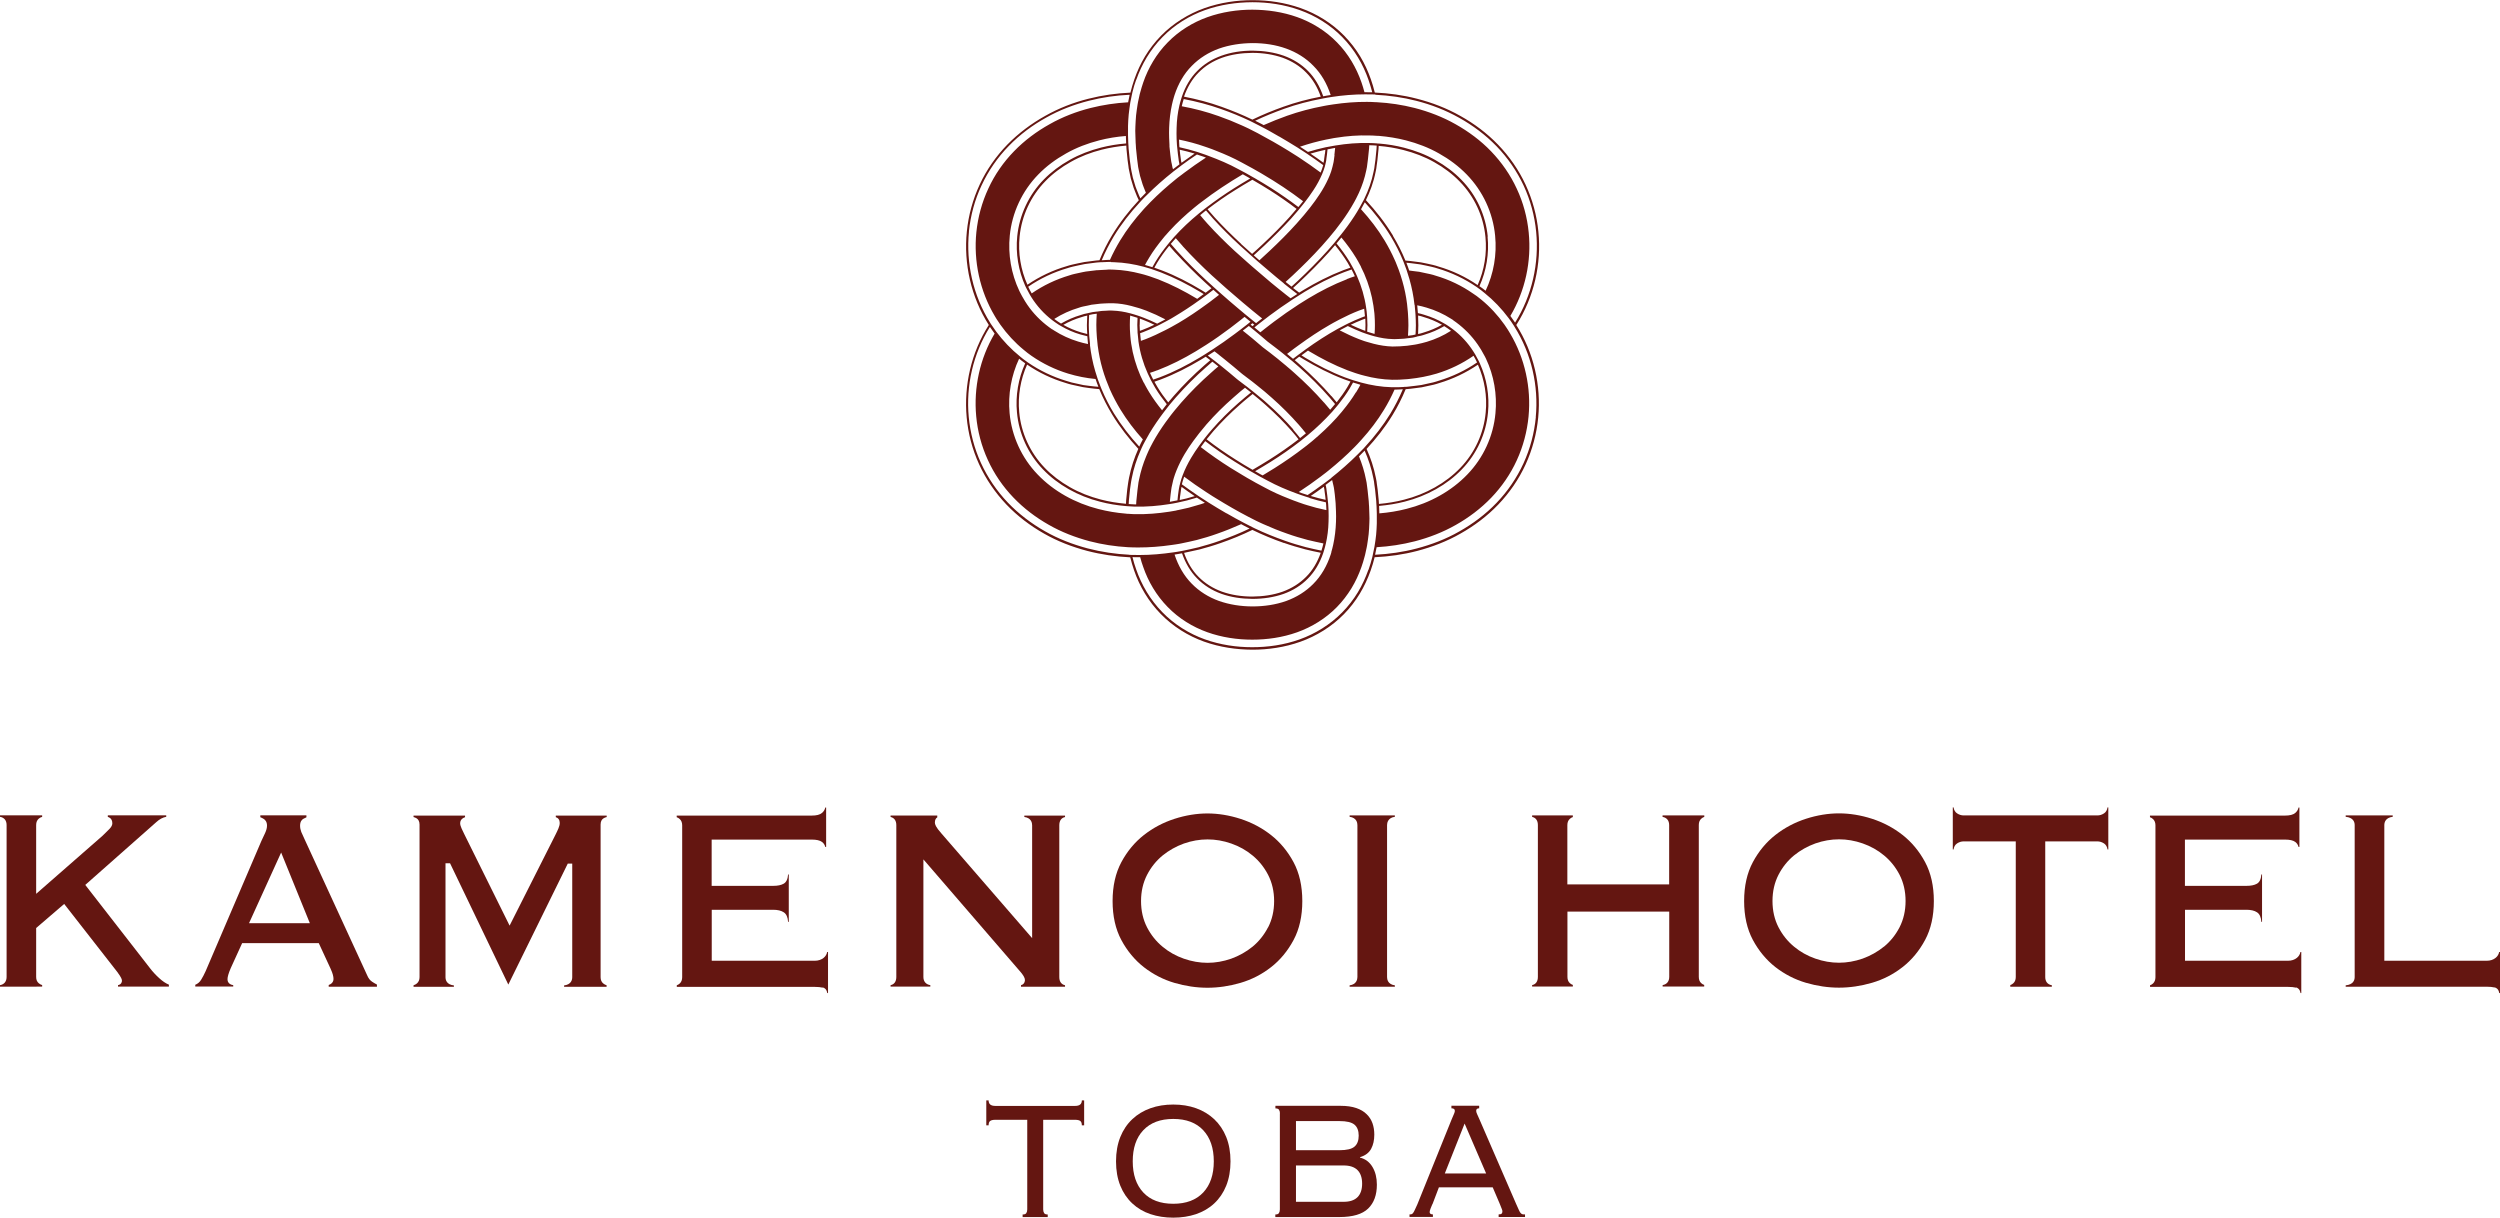 <?xml version="1.0" encoding="UTF-8"?><svg id="_レイヤー_1" xmlns="http://www.w3.org/2000/svg" viewBox="0 0 291.75 142.1"><defs><style>.cls-1{fill:#641611}@-webkit-keyframes animate-svg-fill{0%{fill:transparent}100%{fill:white}}@keyframes animate-svg-fill{0%{fill:transparent}100%{fill:white}}.cls-1:first-child{animation:1s 2s both animate-svg-fill}.cls-1:nth-child(2){animation:1s 2.2s both animate-svg-fill}.cls-1:nth-child(3){animation:1s 2.4s both animate-svg-fill}.cls-1:nth-child(4){animation:1s 2.6s both animate-svg-fill}.cls-1:nth-child(5){animation:1s 2.8s both animate-svg-fill}.cls-1:nth-child(6){animation:1s 3s both animate-svg-fill}.cls-1:nth-child(7){animation:1s 3.2s both animate-svg-fill}.cls-1:nth-child(8){animation:1s 3.4s both animate-svg-fill}.cls-1:nth-child(9){animation:1s 3.6s both animate-svg-fill}.cls-1:nth-child(10){animation:1s 3.8s both animate-svg-fill}.cls-1:nth-child(11){animation:1s 4s both animate-svg-fill}.cls-1:nth-child(12){animation:1s 4.2s both animate-svg-fill}.cls-1:nth-child(13){animation:1s 4.4s both animate-svg-fill}.cls-1:nth-child(14){animation:1s 4.6s both animate-svg-fill}.cls-1:nth-child(15){animation:1s 4.8s both animate-svg-fill}.cls-1:nth-child(16){animation:1s 5s both animate-svg-fill}.cls-1:nth-child(17){animation:1s 5.2s both animate-svg-fill}.cls-1:nth-child(18){animation:1s 5.4s both animate-svg-fill}.cls-1:nth-child(19){animation:1s 5.6s both animate-svg-fill}.cls-1:nth-child(20){animation:1s 5.8s both animate-svg-fill}.cls-1:nth-child(21){animation:1s 6s both animate-svg-fill}.cls-1:nth-child(22){animation:1s 6.2s both animate-svg-fill}.cls-1:nth-child(23){animation:1s 6.4s both animate-svg-fill}.cls-1:nth-child(24){animation:1s 6.6s both animate-svg-fill}.cls-1:nth-child(25){animation:1s 6.8s both animate-svg-fill}.opening-txt{animation:2s 7.2s both opening}</style></defs><path class="cls-1" d="M176.97,37.9c2.05-3.23,2.94-7.1,2.56-10.87-.18-1.88-.69-3.74-1.49-5.47-.8-1.73-1.9-3.31-3.21-4.67-1.31-1.36-2.82-2.48-4.42-3.37-1.59-.9-3.3-1.55-5.05-2-1.62-.42-3.28-.65-4.92-.72-.13-.52-.28-1.04-.46-1.55-.32-.91-.73-1.82-1.25-2.68-.52-.86-1.15-1.67-1.86-2.4-1.43-1.47-3.21-2.56-5.07-3.22-1.86-.66-3.77-.93-5.62-.93-1.85,0-3.76,.27-5.62,.93-1.85,.66-3.64,1.76-5.07,3.22-.71,.73-1.34,1.54-1.86,2.4-.52,.86-.93,1.77-1.25,2.68-.18,.52-.33,1.04-.46,1.56-1.63,.07-3.27,.3-4.89,.71-1.75,.44-3.46,1.1-5.05,2-1.6,.89-3.11,2.01-4.43,3.36-1.31,1.35-2.42,2.93-3.22,4.66-.8,1.72-1.31,3.58-1.5,5.47-.38,3.77,.49,7.64,2.54,10.88,0,.01,.02,.02,.02,.04-2.04,3.2-2.92,7.04-2.58,10.77,.17,1.89,.66,3.75,1.45,5.48,.79,1.73,1.88,3.32,3.18,4.69,1.3,1.37,2.81,2.5,4.4,3.4,1.59,.91,3.3,1.56,5.04,2.02,1.65,.43,3.34,.67,5.02,.75,.13,.51,.27,1.03,.45,1.53,.63,1.83,1.67,3.62,3.11,5.08,1.43,1.47,3.21,2.57,5.06,3.23,1.86,.66,3.77,.93,5.62,.94,1.85,0,3.76-.27,5.62-.93,1.85-.66,3.64-1.75,5.07-3.21,.72-.73,1.34-1.54,1.86-2.4,.52-.86,.93-1.76,1.26-2.68,.19-.52,.34-1.05,.47-1.57,1.67-.08,3.34-.31,4.98-.74,1.74-.46,3.45-1.11,5.04-2.02,1.6-.9,3.11-2.03,4.41-3.39,1.3-1.36,2.4-2.95,3.19-4.68,.79-1.73,1.29-3.59,1.47-5.48,.36-3.75-.53-7.6-2.57-10.81,0,0,0,0,0,0Zm-16.46-26.84c1.6,.08,3.21,.3,4.79,.71,1.72,.44,3.41,1.09,4.99,1.98,1.58,.88,3.07,1.99,4.36,3.32,1.29,1.33,2.37,2.9,3.16,4.59,.79,1.7,1.28,3.53,1.46,5.39,.36,3.67-.49,7.45-2.46,10.6-.17-.26-.36-.52-.55-.78,1.73-2.92,2.48-6.38,2.14-9.74-.17-1.76-.64-3.5-1.39-5.1-.74-1.61-1.77-3.09-2.99-4.36-1.22-1.27-2.64-2.32-4.15-3.17-1.5-.85-3.12-1.47-4.78-1.9-1.45-.37-2.92-.59-4.4-.67-.09,0-.18,0-.27-.01-.12,0-.25-.01-.37-.02-.17,0-.35,0-.52-.01-1.32-.01-2.63,.1-3.92,.29-.19,.03-.39,.06-.58,.09-.1,.02-.19,.04-.29,.05-.09,.02-.17,.03-.26,.05-1.46,.27-2.89,.65-4.28,1.14-.92,.33-1.83,.69-2.73,1.09-.07-.04-.13-.07-.2-.11-.26-.14-.52-.27-.79-.4,1.11-.53,2.26-.99,3.43-1.41,1.4-.5,2.86-.88,4.34-1.16,.09-.02,.18-.03,.26-.05,.12-.02,.25-.05,.37-.07,.17-.03,.33-.05,.5-.08,1.3-.2,2.62-.31,3.96-.31,.24,0,.49,0,.73,.01,.06,0,.11,0,.17,0,.09,0,.18,0,.28,.01Zm9.06,26.3c.25,.17,.49,.35,.73,.54,.93,.75,1.75,1.65,2.39,2.67,.06,.09,.11,.18,.17,.27,.15,.25,.29,.51,.43,.77,.04,.08,.08,.16,.12,.24,.93,1.96,1.32,4.2,1.11,6.37-.24,2.67-1.41,5.22-3.28,7.15-1.86,1.94-4.38,3.33-7.09,4.01-1.04,.27-2.1,.44-3.18,.53,0-.29-.02-.58-.03-.87,1.02-.09,2.02-.25,2.99-.5,2.57-.65,4.95-1.97,6.67-3.77,1.74-1.8,2.82-4.15,3.05-6.63,.19-1.96-.15-3.97-.96-5.75-.04-.08-.08-.16-.11-.24-.13-.26-.27-.52-.42-.78-.07-.11-.14-.23-.21-.34-.64-1.01-1.45-1.89-2.39-2.6-.25-.19-.51-.37-.77-.54-.08-.05-.17-.1-.26-.15-.72-.42-1.5-.76-2.31-1-.24-.09-.5-.14-.75-.2-.02-.3-.05-.61-.08-.91,.37,.07,.73,.16,1.09,.27,1.02,.3,1.98,.74,2.86,1.3,.08,.05,.16,.1,.24,.15Zm-8.67,21.06c-.04-.44-.08-.87-.13-1.3l-.09-.64-.04-.32-.07-.37c-.24-1.23-.62-2.36-1.09-3.4,1.11-1.2,2.15-2.51,3.04-3.97,.58-.95,1.09-1.95,1.52-3,.39-.02,.78-.08,1.18-.13l.69-.09,.69-.15,.69-.15c.23-.05,.46-.13,.68-.2,1.58-.47,3.11-1.2,4.5-2.14,.77,1.72,1.1,3.68,.91,5.57-.22,2.42-1.27,4.72-2.97,6.48-1.69,1.76-4.02,3.06-6.55,3.7-.95,.25-1.94,.41-2.94,.5,0-.13-.01-.25-.02-.38Zm-5.53,6.04c-.03,.09-.06,.17-.08,.26-.43,1.31-1.1,2.49-2.03,3.42-.87,.89-1.96,1.56-3.17,2-1.22,.43-2.56,.63-3.92,.63-1.36,0-2.7-.21-3.92-.64-1.22-.44-2.3-1.12-3.17-2.01-.92-.93-1.58-2.1-2.01-3.4,.12-.02,.25-.04,.37-.06,.17-.03,.34-.06,.5-.09,.4,1.14,.98,2.14,1.76,2.93,.77,.79,1.73,1.4,2.84,1.8,1.11,.4,2.34,.58,3.62,.59,1.28,0,2.52-.19,3.63-.58,1.11-.4,2.07-1,2.84-1.79,.79-.79,1.38-1.8,1.78-2.95,.03-.08,.06-.17,.08-.26,.09-.28,.16-.56,.23-.85,.19-.82,.3-1.69,.32-2.59,.02-.43,.01-.87,0-1.32-.01-.23-.02-.47-.04-.71,0-.07-.01-.13-.02-.2,0-.09-.02-.18-.03-.28-.02-.19-.03-.37-.06-.56l-.07-.52-.03-.26-.04-.21c-.01-.07-.03-.15-.05-.22,.25-.19,.51-.38,.76-.57,.06,.21,.11,.43,.15,.64l.05,.23,.04,.27,.07,.54c.03,.28,.06,.55,.08,.83,0,.08,.02,.16,.02,.24,0,.01,0,.02,0,.03,.02,.3,.03,.59,.04,.89,.01,.4,.02,.8,0,1.2-.03,.92-.14,1.83-.33,2.7-.06,.29-.14,.57-.22,.85Zm-18.06-4.89c-.23,.05-.46,.09-.69,.12-.06,.01-.13,.02-.19,.03-1.3,.2-2.61,.31-3.9,.28-.06,0-.12,0-.18,0-.23,0-.47-.03-.7-.04-.09,0-.18,0-.27-.02-1.09-.09-2.16-.27-3.21-.54-2.7-.69-5.22-2.08-7.08-4.03-1.87-1.94-3.03-4.49-3.27-7.16-.2-2.16,.19-4.39,1.11-6.35,.1,.08,.19,.16,.29,.23,.14,.11,.28,.21,.42,.31-.8,1.77-1.15,3.78-.96,5.73,.22,2.48,1.3,4.84,3.03,6.64,1.72,1.8,4.1,3.13,6.67,3.78,.98,.26,1.99,.42,3.01,.51,.09,0,.18,.01,.27,.02,.23,.02,.46,.03,.7,.04,.06,0,.12,0,.18,0,1.3,.03,2.61-.08,3.92-.29,0,0,0,0,0,0,.3-.04,.59-.1,.89-.16,.09-.02,.18-.04,.27-.06,.29-.07,.59-.13,.88-.2l1.01-.29c.05-.01,.11-.03,.16-.05,.31,.21,.62,.41,.94,.61-.28,.1-.56,.2-.85,.27l-1.04,.3c-.38,.09-.77,.18-1.16,.26-.09,.02-.18,.04-.27,.05Zm-14.52-21.13c-.25-.17-.49-.35-.73-.54-.95-.76-1.78-1.68-2.43-2.73-.05-.07-.09-.14-.13-.22-.15-.25-.3-.51-.43-.77-.04-.08-.08-.16-.12-.24-.94-1.98-1.33-4.25-1.11-6.44,.26-2.67,1.44-5.21,3.33-7.14,.94-.97,2.04-1.78,3.24-2.45,1.2-.68,2.51-1.18,3.87-1.53,1.01-.26,2.05-.43,3.11-.51,0,.29,.01,.58,.03,.87-.99,.08-1.97,.24-2.92,.48-1.29,.33-2.53,.8-3.66,1.44-1.13,.63-2.16,1.4-3.04,2.3-1.75,1.79-2.84,4.14-3.09,6.62-.2,1.98,.14,4.02,.95,5.82,.04,.08,.08,.16,.12,.24,.13,.26,.27,.52,.42,.78,.06,.1,.11,.19,.17,.28,.65,1.03,1.47,1.93,2.42,2.66,.25,.19,.51,.37,.77,.54,.08,.05,.17,.1,.26,.15,.7,.41,1.46,.75,2.25,.98,.27,.08,.54,.15,.82,.21,.02,.3,.05,.61,.08,.91-.39-.08-.78-.17-1.15-.29-.99-.3-1.93-.73-2.79-1.28-.08-.05-.16-.1-.23-.15Zm8.67-21.04c.04,.43,.08,.87,.13,1.3l.09,.64,.04,.32,.08,.38,.16,.77,.22,.73,.11,.36,.13,.34,.27,.68c.07,.15,.14,.3,.21,.45-1.15,1.23-2.21,2.58-3.12,4.08-.56,.92-1.05,1.9-1.47,2.92-.13,0-.26,.01-.38,.03l-.69,.09-.69,.09c-.23,.04-.46,.09-.69,.14-.46,.1-.92,.19-1.37,.34-1.62,.47-3.18,1.21-4.59,2.17-.78-1.74-1.11-3.72-.91-5.63,.24-2.42,1.3-4.71,3.01-6.46,.85-.88,1.86-1.63,2.97-2.25,1.11-.63,2.33-1.1,3.6-1.42,.93-.24,1.89-.39,2.87-.48,0,.13,.01,.26,.02,.39Zm5.02-.38s0-.03,0-.04c-.02-.3-.03-.59-.04-.89-.01-.4-.02-.79,0-1.18,.03-.93,.14-1.84,.33-2.71,.06-.29,.14-.57,.22-.85,.03-.09,.06-.17,.08-.26,.43-1.31,1.09-2.48,2.02-3.41,.87-.89,1.95-1.57,3.17-2.01,1.22-.43,2.56-.63,3.92-.64,1.36,0,2.7,.2,3.92,.64,1.22,.44,2.3,1.11,3.17,2.01,.93,.93,1.59,2.1,2.02,3.41-.15,.02-.31,.05-.46,.07-.14,.02-.27,.05-.41,.08-.4-1.15-.98-2.16-1.77-2.95-.77-.79-1.74-1.39-2.84-1.79-1.11-.39-2.35-.58-3.63-.59-1.28,0-2.52,.19-3.63,.59-1.11,.4-2.07,1-2.84,1.79-.79,.79-1.38,1.8-1.77,2.95-.03,.08-.06,.17-.08,.25-.09,.27-.16,.56-.23,.84-.19,.82-.3,1.7-.32,2.59-.02,.43-.01,.87,0,1.31,.01,.24,.02,.47,.04,.71,0,.06,.01,.13,.02,.19,0,.09,.02,.18,.03,.28,.02,.19,.04,.38,.06,.57l.07,.52,.03,.26,.04,.2,.04,.22c-.25,.19-.5,.38-.75,.57l-.06-.19-.09-.45-.05-.22-.04-.27-.07-.54c-.03-.28-.06-.56-.09-.84,0-.08-.01-.15-.02-.23Zm12.8-1.09c.7,.41,1.4,.83,2.09,1.26,.02,.01,.03,.02,.05,.03,.31,.2,.63,.4,.94,.61,.09,.06,.18,.13,.28,.19,.6,.4,1.19,.82,1.78,1.25-.08,.28-.18,.57-.3,.87-.83-.62-1.67-1.2-2.52-1.76-.09-.06-.18-.12-.28-.18-.31-.2-.61-.39-.92-.58-1.2-.74-2.41-1.43-3.65-2.09-.18-.1-.37-.19-.55-.28-.32-.17-.65-.33-.98-.48-.1-.05-.2-.09-.31-.14-.88-.4-1.78-.76-2.69-1.08-1.4-.5-2.84-.88-4.31-1.15,.07-.29,.14-.57,.23-.84,1.49,.28,2.96,.67,4.37,1.17,1.16,.41,2.29,.87,3.4,1.4,.1,.05,.2,.1,.3,.15,.32,.16,.64,.32,.96,.49,0,0,.01,0,.02,.01,.38,.19,.71,.38,1.06,.57l1.05,.6Zm9.83,7.47c-.14,.28-.29,.55-.44,.81-.2,.36-.41,.7-.63,1.04-.52,.8-1.07,1.55-1.65,2.26-.19,.23-.37,.46-.56,.69-.06,.07-.12,.14-.17,.21-.25,.29-.51,.58-.76,.87-1.11,1.23-2.26,2.38-3.43,3.48-.25,.23-.5,.46-.75,.69-.23-.18-.46-.36-.69-.55,.28-.26,.56-.51,.84-.77,1.16-1.09,2.3-2.22,3.39-3.43,.28-.31,.56-.63,.83-.95,.06-.07,.11-.14,.17-.21,.19-.23,.38-.45,.56-.68,.52-.66,1.03-1.35,1.5-2.08,.25-.39,.5-.8,.73-1.22,.15-.27,.29-.54,.42-.82,.04-.09,.08-.17,.12-.25,.37-.82,.67-1.69,.86-2.64l.07-.35,.04-.31,.08-.62c.05-.41,.09-.83,.13-1.25,0-.12,.01-.24,.02-.37,.29,0,.58,.02,.87,.04,0,.13-.01,.26-.02,.39-.04,.43-.08,.86-.13,1.29l-.09,.64-.04,.32-.08,.39c-.23,1.16-.61,2.19-1.07,3.14-.04,.08-.08,.17-.12,.25Zm6.38,13.42c.23,.05,.45,.1,.66,.18,.75,.22,1.46,.52,2.13,.9-.65,.37-1.36,.67-2.09,.89-.15,.04-.28,.1-.43,.13l-.27,.06c.02-.34,.03-.67,.03-1.01,0-.38-.01-.76-.03-1.14Zm-.13,2.45l.11-.02,.35-.07c.15-.03,.3-.09,.44-.13,.8-.24,1.57-.57,2.28-.99,.27,.17,.54,.35,.79,.54-.87,.56-1.82,.99-2.82,1.29-.37,.11-.75,.2-1.13,.28-.09,.02-.18,.04-.27,.05-.3,.05-.59,.09-.9,.13-.57,.06-1.14,.09-1.71,.09-.71-.02-1.45-.13-2.19-.32-.28-.07-.56-.15-.85-.24-.09-.03-.17-.06-.26-.08-.19-.07-.38-.13-.58-.21-.77-.3-1.53-.65-2.28-1.04,.32-.17,.64-.34,.95-.5,.54,.26,1.09,.51,1.63,.72,.12,.05,.24,.09,.36,.13,.09,.03,.17,.06,.26,.09,.29,.1,.57,.18,.86,.26,.73,.19,1.44,.31,2.11,.32,.13,.02,.31,0,.46,0l.48-.02c.29,0,.56-.04,.84-.08,.04,0,.08-.01,.12-.01l.47-.06,.3-.07,.16-.04Zm-1.54,5.89l-.68,.03c-.08,0-.16,0-.24,0-.15,0-.29,.01-.46,0-1.27-.03-2.46-.24-3.58-.54-.29-.08-.57-.16-.85-.25-.09-.03-.17-.06-.25-.08-.27-.09-.54-.19-.8-.28-1.66-.63-3.18-1.42-4.62-2.28-.16-.09-.31-.19-.46-.29,.25-.19,.51-.37,.76-.56,.05,.03,.1,.06,.15,.09,1.41,.84,2.89,1.61,4.48,2.22,.29,.11,.58,.21,.88,.31,.08,.03,.17,.06,.25,.08,.28,.09,.56,.17,.85,.24,1.02,.27,2.09,.44,3.22,.47,.27,0,.53,0,.8-.01,.32-.01,.63-.03,.94-.06,.1,0,.19-.02,.29-.03,1.06-.11,2.12-.31,3.16-.62,1.52-.46,2.98-1.16,4.3-2.08,.15,.25,.29,.51,.41,.78-1.37,.94-2.89,1.66-4.46,2.13-.22,.07-.45,.15-.67,.2l-.68,.15-.68,.15-.68,.09c-.34,.04-.69,.09-1.03,.12-.1,0-.19,.01-.29,.01-.01,0-.03,0-.04,0Zm-5.59,.63c-.44,.73-.95,1.42-1.5,2.09-.06,.07-.11,.14-.17,.21-.19,.23-.39,.45-.58,.67-.87,.96-1.83,1.86-2.84,2.71-.22,.19-.45,.37-.68,.55-.02,.02-.04,.04-.07,.05-.05,.04-.1,.07-.14,.11-1.12,.87-2.29,1.68-3.51,2.45-.46,.29-.92,.57-1.39,.85-.08-.05-.16-.09-.25-.13l-.63-.36c.61-.36,1.22-.72,1.81-1.09,1.2-.75,2.36-1.56,3.46-2.41,.04-.03,.09-.06,.13-.1,.03-.02,.05-.04,.08-.07,.23-.18,.45-.36,.68-.55,1.02-.85,1.97-1.76,2.83-2.71,.2-.22,.39-.45,.58-.68,.06-.07,.12-.14,.17-.21,.48-.6,.92-1.21,1.3-1.84,.14-.23,.27-.46,.39-.69,.28,.09,.57,.18,.86,.26-.16,.3-.33,.6-.51,.89Zm-3.72,11.11l.04,.2,.03,.26,.07,.51c.02,.16,.03,.31,.05,.46-.27-.06-.54-.12-.81-.19l-.93-.26c.51-.35,1.02-.7,1.53-1.08,0,.03,.01,.06,.02,.09Zm-1.69,1.22l1.01,.29c.3,.07,.6,.14,.9,.21,0,.09,.02,.18,.03,.28,.01,.21,.02,.42,.03,.63-.4-.08-.79-.18-1.18-.27l-1.04-.3c-.28-.08-.55-.17-.82-.27-.07-.02-.14-.05-.21-.07-.03-.01-.07-.03-.1-.04-.35-.12-.69-.25-1.03-.39-.98-.38-1.94-.81-2.87-1.32-.32-.16-.65-.34-.99-.53l-.35-.2-.64-.36c-.08-.05-.16-.1-.25-.15-.09-.05-.18-.1-.27-.16-.48-.28-.95-.57-1.42-.86-1.21-.76-2.37-1.57-3.49-2.43,.17-.23,.34-.47,.52-.7,1.09,.84,2.23,1.64,3.43,2.39,.6,.38,1.22,.75,1.83,1.11,.02,.01,.05,.03,.07,.04l.2,.11,.77,.44s.07,.04,.11,.06c.29,.16,.58,.32,.86,.46,1.09,.59,2.23,1.08,3.39,1.5,.17,.06,.33,.12,.5,.18,.18,.06,.36,.12,.54,.18,.11,.04,.21,.07,.32,.1,.05,.01,.09,.03,.14,.04Zm-15.09-.28l.07-.51,.03-.25,.04-.19s.01-.05,.02-.07c.5,.37,1.01,.73,1.53,1.08l-.96,.27c-.26,.06-.52,.12-.79,.18,.02-.16,.03-.33,.05-.49Zm-.07-1.21c-.01,.07-.03,.13-.04,.2l-.04,.2-.04,.26-.07,.52c-.03,.2-.04,.39-.06,.58-.3,.06-.59,.12-.89,.17,.03-.29,.05-.57,.09-.86l.07-.54,.04-.27,.05-.23c.04-.2,.09-.41,.14-.62,.02-.09,.05-.18,.08-.28,.09-.29,.19-.58,.31-.87,.26-.64,.58-1.28,.95-1.91,.31-.52,.65-1.02,1.01-1.52,.17-.24,.35-.47,.53-.7,.05-.07,.11-.14,.16-.21,.28-.35,.56-.69,.85-1.03,.96-1.1,2.01-2.14,3.13-3.12,.27-.25,.56-.48,.84-.73,.17-.15,.34-.28,.52-.42,.24,.18,.47,.37,.7,.55-.22,.18-.44,.35-.66,.54-.28,.24-.56,.47-.83,.71-1.09,.96-2.12,1.98-3.05,3.05-.29,.33-.56,.66-.83,1-.06,.07-.11,.14-.16,.21-.18,.23-.35,.46-.52,.7-.33,.46-.65,.93-.93,1.41-.4,.67-.74,1.36-.99,2.03-.11,.3-.21,.59-.28,.88-.02,.1-.05,.19-.07,.28Zm-4.46-4.29c.13-.29,.27-.57,.42-.84,.17-.32,.34-.63,.52-.93,.52-.87,1.09-1.69,1.68-2.47,.18-.24,.36-.48,.55-.71,.06-.07,.12-.14,.17-.21,.22-.27,.44-.53,.67-.79,1.12-1.27,2.3-2.45,3.54-3.54,.24-.22,.49-.43,.73-.64l.07,.05,.63,.5c-.28,.24-.58,.48-.85,.74-1.22,1.07-2.38,2.23-3.47,3.47-.25,.29-.5,.59-.75,.89-.06,.07-.11,.14-.17,.21-.18,.23-.37,.46-.54,.7-.54,.71-1.05,1.46-1.52,2.25-.22,.37-.43,.76-.63,1.15-.14,.27-.27,.56-.39,.84-.04,.09-.08,.17-.11,.26-.35,.84-.63,1.73-.82,2.68l-.07,.34-.04,.31-.08,.62c-.05,.41-.09,.83-.13,1.25,0,.13-.02,.26-.02,.39-.06,0-.12,0-.18,0-.23,0-.46-.03-.69-.04,0-.14,.02-.27,.02-.41,.04-.43,.08-.86,.13-1.29l.09-.64,.05-.32,.07-.37c.22-1.15,.58-2.21,1.01-3.19,.04-.09,.08-.18,.12-.27Zm-6.32-13.36c-.25-.06-.49-.12-.72-.19-.73-.22-1.42-.51-2.07-.88,.67-.38,1.39-.69,2.15-.91,.2-.08,.42-.12,.64-.17-.02,.37-.03,.74-.04,1.11,0,.35,.02,.69,.04,1.04Zm.19-2.46c-.06,.01-.12,.03-.18,.04-.25,.05-.5,.1-.73,.19-.83,.24-1.61,.58-2.34,1.01-.27-.17-.54-.35-.79-.54,.89-.57,1.86-1.01,2.88-1.31,.31-.12,.65-.17,.98-.24,.03,0,.06-.01,.09-.02,.09-.02,.18-.04,.27-.06,.04,0,.09-.02,.13-.03l.51-.06,.25-.03,.25-.03c.17-.02,.34-.02,.51-.03l.51-.02h.26c.08-.01,.16,0,.24,0,.69,.02,1.41,.13,2.13,.32,.28,.07,.56,.15,.85,.24,.08,.03,.17,.06,.25,.08,.22,.07,.43,.15,.65,.23,.74,.29,1.48,.63,2.21,1.01-.32,.17-.64,.34-.96,.5-.52-.25-1.04-.49-1.57-.69-.14-.05-.28-.11-.43-.16-.09-.03-.17-.06-.26-.09-.29-.1-.57-.18-.86-.26-.71-.19-1.4-.3-2.05-.32-.07,0-.14-.01-.21-.01h-.24s-.48,.03-.48,.03c-.16,.01-.32,0-.48,.03l-.42,.06h-.05s-.47,.06-.47,.06c-.12,.02-.24,.05-.37,.08-.03,0-.06,.01-.09,.02Zm7.03-6.44c.48-.8,1.04-1.55,1.64-2.28,.06-.07,.11-.14,.17-.21,.19-.22,.39-.44,.59-.66,.87-.95,1.83-1.84,2.85-2.68,.19-.16,.38-.31,.57-.46,.04-.03,.07-.06,.11-.08,.07-.05,.14-.11,.21-.16,1.51-1.16,3.12-2.22,4.79-3.21,.11,.06,.21,.12,.31,.17l.56,.32c-.63,.37-1.26,.74-1.87,1.13-1.13,.71-2.21,1.47-3.25,2.26-.07,.05-.14,.11-.21,.16-.04,.03-.08,.06-.11,.09-.19,.15-.38,.31-.57,.46-1.02,.84-1.98,1.74-2.84,2.69-.2,.22-.39,.44-.58,.67-.06,.07-.11,.14-.17,.21-.54,.66-1.03,1.34-1.46,2.05-.13,.21-.24,.42-.36,.63-.28-.09-.57-.18-.86-.26,.15-.28,.3-.55,.47-.82Zm3.78-11.08l-.02-.09-.04-.19-.03-.26-.07-.51c-.02-.16-.04-.32-.05-.48,.58,.13,1.17,.28,1.74,.45-.51,.35-1.02,.71-1.53,1.08Zm-.24-1.81c0-.09-.02-.17-.02-.26-.01-.21-.02-.43-.03-.64,1.03,.21,2.05,.48,3.04,.83,.1,.03,.19,.06,.29,.1,.01,0,.02,0,.03,.01,.35,.12,.69,.25,1.03,.39,1,.39,1.99,.83,2.94,1.35,.42,.23,.85,.46,1.27,.69,.3,.17,.59,.33,.88,.5,.09,.05,.18,.1,.27,.16,1.65,.97,3.24,2.02,4.73,3.16-.18,.23-.36,.46-.55,.68-1.01-.77-2.06-1.5-3.16-2.2-.62-.39-1.26-.78-1.9-1.15,0,0,0,0,0,0l-.27-.15-.7-.4c-.06-.03-.12-.07-.18-.1-.27-.15-.54-.3-.79-.42-1.11-.61-2.28-1.1-3.46-1.54-.14-.05-.28-.11-.43-.16-.2-.07-.41-.14-.62-.21-.11-.03-.21-.07-.32-.11-.68-.21-1.36-.39-2.05-.54Zm12.18,15.89c.23,.19,.46,.37,.69,.55,.07,.06,.14,.11,.22,.17,.22,.17,.44,.34,.66,.51-.26,.17-.52,.33-.78,.5-.18-.14-.36-.28-.54-.42-.07-.06-.14-.11-.21-.17-.23-.18-.46-.37-.69-.55-.55-.44-1.09-.89-1.63-1.36-.47-.39-.92-.79-1.38-1.18-.22-.19-.44-.39-.66-.58-.07-.06-.13-.12-.2-.18-.4-.36-.81-.72-1.21-1.08-1.11-1.03-2.18-2.08-3.17-3.18-.3-.33-.58-.66-.86-1,.19-.15,.37-.31,.56-.46,.04-.03,.08-.06,.12-.09,.27,.32,.55,.64,.83,.96,.97,1.07,2.02,2.11,3.12,3.12,.42,.38,.84,.76,1.27,1.14,.07,.06,.13,.12,.2,.18,.22,.19,.44,.38,.66,.58,.43,.37,.85,.73,1.29,1.1,.58,.49,1.14,.97,1.72,1.43Zm9.49,3.82c-.13,.05-.27,.1-.4,.15-.53,.21-1.06,.44-1.59,.7-.1,.05-.2,.09-.3,.15-.31,.16-.62,.32-.93,.49-1.25,.69-2.49,1.5-3.7,2.37-.26,.18-.51,.37-.76,.56-.02,.01-.04,.03-.06,.04-.06,.04-.11,.09-.17,.13-.17,.13-.33,.25-.5,.38,0,0-.01,0-.02-.01-.22-.19-.45-.37-.68-.56,.14-.11,.27-.21,.41-.31,.07-.06,.15-.11,.22-.17,.07-.05,.13-.1,.2-.15,.18-.13,.36-.27,.55-.4,1.17-.85,2.37-1.66,3.6-2.36,.3-.17,.59-.34,.89-.49,.09-.05,.19-.1,.28-.15,.74-.38,1.48-.73,2.23-1.02,.21-.08,.41-.15,.62-.22,.04,.3,.07,.59,.09,.89Zm.04,1.04c0,.22-.01,.45-.02,.67-.09-.03-.18-.07-.28-.1-.47-.18-.94-.39-1.42-.61,.46-.22,.92-.42,1.38-.6,.11-.04,.21-.08,.32-.12,.01,.25,.02,.51,.02,.76Zm-13.17,16.89l-.07-.04c-.64-.37-1.28-.75-1.89-1.14-1.19-.75-2.33-1.54-3.41-2.38,.27-.33,.54-.66,.82-.99,.93-1.05,1.94-2.07,3.03-3.02,.26-.25,.55-.47,.82-.71,.23-.2,.46-.38,.7-.57,.24,.19,.48,.39,.72,.59,.27,.24,.56,.46,.82,.71,1.08,.96,2.1,1.97,3.02,3.02,.28,.32,.55,.64,.8,.97-1.09,.84-2.24,1.64-3.43,2.39-.62,.39-1.26,.77-1.89,1.14l-.04,.02Zm4.76-4.7c-.93-1.07-1.96-2.08-3.05-3.05-.26-.25-.55-.48-.83-.71-.22-.19-.45-.38-.68-.56-.06-.05-.11-.09-.17-.14-.01-.01-.03-.02-.04-.03-.23-.19-.46-.37-.7-.55-.04-.03-.08-.06-.12-.09l-.44-.33-.22-.17-.11-.08c-.12-.09-.16-.12-.24-.19l-.9-.76-.87-.71-.2-.16-.67-.53-.03-.02-.22-.17-.5-.38c.26-.17,.52-.33,.78-.5l.4,.31,.09,.07,.12,.1,.7,.56,.06,.05,.88,.72,.9,.76c.07,.06,.11,.09,.2,.16l.11,.08,.22,.17,.45,.34c.1,.07,.19,.15,.29,.22,.2,.15,.39,.31,.59,.47,.04,.03,.08,.06,.11,.09,.07,.06,.14,.12,.21,.17,.18,.15,.36,.29,.54,.44,.28,.24,.57,.48,.84,.73,1.11,.98,2.16,2.03,3.12,3.12,.29,.33,.57,.67,.84,1.01-.22,.19-.45,.37-.68,.55-.26-.33-.53-.66-.81-.98Zm-17.9-11.24c.11-.04,.22-.08,.34-.12,.55-.21,1.11-.46,1.66-.73,.1-.05,.2-.1,.3-.15,.31-.16,.62-.32,.93-.49,.28-.15,.56-.31,.83-.48,.97-.58,1.93-1.21,2.87-1.89,.25-.18,.51-.37,.76-.55,0,0,0,0,0,0,.08-.06,.15-.12,.23-.17,.21-.16,.42-.32,.64-.49,.22,.2,.44,.4,.66,.59-.17,.13-.34,.26-.52,.4-.07,.06-.15,.11-.22,.17-.09,.07-.18,.14-.26,.2-.16,.12-.32,.23-.48,.35-1.05,.77-2.12,1.49-3.22,2.14-.13,.08-.26,.15-.39,.22-.3,.17-.59,.34-.89,.49-.09,.05-.19,.1-.29,.15-.76,.39-1.53,.75-2.3,1.05-.18,.07-.37,.13-.55,.2-.04-.3-.07-.59-.09-.89Zm-.04-.97c0-.25,.01-.49,.02-.74,.11,.04,.23,.08,.34,.13,.45,.17,.9,.38,1.35,.59-.48,.23-.96,.44-1.44,.62-.08,.03-.17,.06-.25,.09-.01-.23-.02-.46-.03-.7Zm5.02-9.19c1.1,1.21,2.24,2.34,3.41,3.42,.28,.26,.57,.51,.86,.77,.07,.06,.13,.12,.2,.18,.22,.2,.44,.4,.66,.59,.62,.54,1.24,1.07,1.85,1.59,.38,.33,.77,.65,1.16,.97,.23,.19,.46,.38,.69,.56,.07,.06,.14,.11,.21,.17,.08,.06,.15,.12,.23,.18-.24,.18-.47,.37-.71,.55-.07-.06-.14-.11-.21-.17-.07-.06-.14-.11-.21-.17-.23-.19-.46-.38-.69-.56-.35-.29-.7-.58-1.04-.87-.66-.55-1.32-1.13-1.98-1.71-.22-.19-.44-.39-.66-.59-.07-.06-.13-.12-.2-.18-.25-.23-.51-.45-.75-.68-1.19-1.1-2.35-2.24-3.47-3.48-.25-.28-.5-.56-.74-.84,.19-.22,.38-.45,.58-.66,.27,.31,.54,.62,.81,.92Zm8.14,9.33l-.21-.17c.07-.06,.14-.11,.21-.17,.07,.06,.14,.11,.21,.17-.07,.06-.14,.11-.21,.17Zm-8.99-8.57c1.13,1.24,2.29,2.4,3.49,3.5,.24,.22,.48,.43,.72,.65-.22,.17-.45,.35-.68,.52-.16-.1-.32-.2-.48-.3-1.45-.87-2.97-1.67-4.65-2.31-.28-.11-.57-.21-.86-.31,.11-.19,.21-.39,.33-.58,.41-.68,.89-1.34,1.41-1.98,.24,.28,.47,.55,.71,.81Zm-2.12,13.73c1.6-.61,3.08-1.37,4.48-2.21,.06-.04,.12-.07,.18-.11,.08-.05,.16-.1,.24-.15,.27-.16,.53-.33,.8-.5,.97-.62,1.9-1.28,2.81-1.96,.18-.13,.36-.27,.53-.41,.24-.18,.48-.37,.71-.55,.07-.06,.14-.11,.21-.17,.08-.06,.15-.12,.23-.18,.23,.19,.46,.38,.69,.57-.07,.06-.14,.11-.21,.17-.07,.06-.14,.11-.21,.17-.23,.19-.47,.37-.71,.55-.24,.19-.48,.37-.73,.55-.84,.63-1.7,1.23-2.59,1.81-.26,.17-.52,.34-.78,.5-.08,.05-.16,.1-.24,.15-.16,.1-.33,.2-.49,.3-1.44,.86-2.96,1.65-4.62,2.28-.25,.09-.51,.19-.77,.27-.14-.26-.26-.53-.38-.79,.29-.09,.57-.19,.85-.3Zm.4,1.07c1.68-.64,3.21-1.43,4.67-2.3,.2-.12,.39-.24,.59-.36l.53,.41c-.23,.2-.47,.39-.7,.6-1.25,1.1-2.44,2.28-3.57,3.57-.22,.25-.43,.5-.64,.75-.46-.58-.89-1.18-1.26-1.8-.12-.2-.24-.41-.35-.61,.25-.08,.49-.17,.73-.26Zm19.06,2.69c-1.09-1.24-2.25-2.39-3.47-3.47-.28-.26-.58-.51-.88-.76-.01-.01-.03-.02-.04-.04-.05-.05-.11-.09-.17-.14-.23-.19-.46-.38-.69-.57-.03-.02-.05-.05-.08-.07-.32-.25-.63-.51-.95-.75l-.87-.66-.88-.75-.32-.27-.6-.49-.09-.07-.21-.17-.23-.18c.24-.18,.47-.37,.71-.55l.21,.17,.16,.13,.05,.04,.69,.57,.19,.16,.88,.75,.84,.64c.33,.24,.65,.51,.97,.76,.08,.06,.16,.13,.23,.19,.23,.19,.46,.37,.69,.57,0,0,.02,.02,.03,.02,.06,.05,.12,.1,.18,.15,.26,.22,.51,.43,.76,.66,1.24,1.1,2.43,2.27,3.54,3.54,.22,.25,.43,.51,.64,.76-.19,.23-.38,.45-.57,.67-.24-.29-.48-.58-.73-.86Zm.86-.75c-1.12-1.28-2.32-2.47-3.56-3.57-.23-.22-.48-.42-.72-.63,.18-.14,.35-.27,.53-.41,.19,.11,.37,.23,.56,.34,1.45,.86,2.98,1.66,4.66,2.3,.25,.09,.51,.18,.76,.27-.12,.21-.23,.43-.36,.64-.37,.61-.79,1.2-1.25,1.78-.2-.25-.41-.49-.61-.73Zm1.81-13.64c-1.59,.61-3.07,1.38-4.47,2.22-.04,.02-.07,.04-.1,.06-.08,.05-.16,.1-.24,.15-.27,.16-.53,.33-.8,.5-.99,.64-1.95,1.31-2.88,2.01-.16,.12-.31,.24-.46,.35-.24,.18-.48,.37-.71,.55-.07,.06-.14,.11-.21,.17-.08,.06-.15,.12-.23,.18l-.69-.57c.07-.06,.14-.11,.21-.17,.07-.06,.14-.11,.21-.17,.23-.19,.47-.37,.71-.55,.22-.17,.43-.34,.65-.5,.86-.64,1.75-1.27,2.66-1.86,.26-.17,.52-.34,.78-.5,.08-.05,.16-.1,.24-.15,.14-.09,.27-.17,.41-.26,1.44-.86,2.95-1.65,4.61-2.29,.28-.11,.57-.21,.86-.31,.14,.26,.26,.53,.38,.79-.31,.1-.63,.21-.93,.33Zm-.41-1.06c-1.68,.65-3.2,1.44-4.65,2.31-.17,.1-.34,.21-.51,.31-.24-.18-.47-.36-.71-.54,.24-.22,.48-.44,.72-.66,1.18-1.11,2.33-2.26,3.45-3.5,.25-.27,.49-.56,.73-.84,.54,.67,1.04,1.35,1.48,2.07,.11,.18,.21,.37,.31,.56-.28,.09-.55,.19-.82,.29Zm-11.93-3.07c-1.09-1.01-2.14-2.04-3.1-3.1-.28-.31-.55-.63-.82-.94,1.03-.79,2.1-1.54,3.23-2.24,.62-.39,1.25-.77,1.89-1.14l.11-.06,.14,.08c.64,.37,1.27,.75,1.89,1.14,1.09,.69,2.13,1.41,3.13,2.18-.27,.32-.55,.64-.83,.96-.96,1.07-2.01,2.12-3.1,3.14-.41,.39-.83,.77-1.26,1.15-.43-.38-.86-.76-1.28-1.15Zm-15.21,2.13c.12,0,.25,0,.37,.01,1.23,.04,2.38,.24,3.47,.53,.29,.08,.57,.16,.85,.25,.09,.03,.17,.06,.26,.09,.3,.1,.6,.21,.89,.32,1.65,.64,3.17,1.43,4.61,2.29,.13,.08,.26,.16,.39,.24-.25,.19-.51,.37-.76,.56-.03-.02-.05-.03-.08-.05-1.4-.84-2.88-1.61-4.47-2.23-.32-.12-.64-.23-.96-.34-.08-.03-.17-.06-.25-.08-.28-.09-.56-.17-.85-.24-.99-.26-2.03-.43-3.11-.47-.11,0-.23-.01-.34-.01h-.33s-.23,.02-.23,.02l-.42,.02c-.17,.01-.35,.01-.52,.03-.04,0-.09,0-.13,0l-.16,.02-.49,.06-.65,.08c-.22,.03-.43,.09-.65,.13-.43,.1-.86,.17-1.28,.32-1.55,.46-3.05,1.17-4.39,2.1-.15-.25-.29-.51-.41-.78,1.4-.96,2.95-1.69,4.56-2.16,.44-.15,.9-.24,1.35-.34,.23-.05,.45-.1,.68-.14l.68-.09,.68-.09c.08-.01,.17-.01,.25-.02,.1,0,.19-.01,.29-.02,.05,0,.09,0,.14,0l.68-.03h.14s.2-.01,.2-.01Zm3.84,14.07c-.13-.26-.26-.53-.38-.8-.52-1.2-.89-2.46-1.08-3.75-.04-.29-.08-.58-.1-.87,0-.09-.02-.18-.02-.27-.03-.35-.04-.7-.04-1.05,0-.37,.01-.73,.04-1.09,.28,.08,.57,.16,.86,.26-.02,.28-.03,.55-.03,.83,0,.26,.01,.53,.03,.79,0,.09,0,.18,.02,.27,.02,.3,.05,.59,.09,.89,.18,1.29,.55,2.54,1.09,3.74,.12,.27,.25,.53,.38,.79,.04,.08,.09,.16,.13,.24,.12,.22,.25,.45,.38,.67,.39,.64,.84,1.26,1.32,1.86-.19,.23-.37,.47-.55,.71-.55-.68-1.06-1.38-1.51-2.12-.17-.28-.34-.57-.49-.86-.04-.08-.08-.16-.12-.24Zm25.35-13.52c.13,.27,.26,.53,.38,.8,.52,1.2,.89,2.46,1.08,3.75,.04,.29,.08,.58,.11,.87,0,.09,.02,.18,.02,.27,.03,.37,.04,.75,.04,1.12,0,.34-.01,.68-.04,1.02-.28-.08-.57-.16-.86-.26,.01-.25,.03-.51,.03-.76,0-.29-.01-.57-.03-.86,0-.09-.01-.18-.02-.27-.02-.3-.05-.59-.1-.89-.18-1.29-.55-2.54-1.08-3.74-.12-.27-.24-.53-.38-.79-.04-.08-.09-.16-.13-.24-.11-.2-.22-.41-.34-.61-.45-.74-.96-1.45-1.53-2.14,.19-.23,.38-.46,.57-.69,.63,.76,1.21,1.55,1.71,2.37,.16,.26,.31,.53,.45,.8,.04,.08,.08,.16,.13,.24Zm-3.08-13.05l-.07,.54-.04,.27-.05,.22c-.04,.21-.1,.42-.16,.63-.03,.09-.05,.18-.08,.27-.09,.28-.21,.57-.34,.85-.27,.6-.61,1.21-1,1.8-.33,.51-.7,1.02-1.09,1.52-.18,.23-.36,.46-.55,.68-.06,.07-.11,.14-.17,.21-.29,.34-.58,.68-.88,1.01-.99,1.1-2.06,2.17-3.17,3.21-.39,.36-.78,.72-1.17,1.08-.22-.19-.45-.38-.66-.58,.42-.38,.83-.76,1.24-1.14,1.09-1.03,2.14-2.08,3.12-3.15,.29-.32,.57-.65,.84-.97,.06-.07,.11-.14,.17-.21,.19-.23,.37-.45,.55-.68,.37-.48,.72-.96,1.04-1.45,.42-.63,.76-1.27,1.02-1.88,.12-.29,.23-.58,.31-.86,.03-.09,.05-.19,.07-.28,.02-.08,.04-.15,.05-.22l.04-.18,.03-.26,.07-.52c.02-.19,.04-.38,.06-.57,.3-.06,.59-.12,.89-.17,0,0,0,0,0,0-.03,.28-.05,.56-.09,.84Zm-1.13-.14l-.07,.51-.03,.26-.04,.18s-.02,.07-.02,.1c-.5-.37-1.01-.73-1.52-1.07,.58-.17,1.16-.32,1.74-.45-.02,.16-.03,.32-.05,.48Zm-12.07-5.49c-1.41-.51-2.88-.89-4.37-1.18,.39-1.1,.95-2.06,1.7-2.81,.74-.76,1.67-1.34,2.74-1.73,1.07-.38,2.28-.56,3.54-.57,1.25,0,2.46,.19,3.54,.57,1.07,.39,2,.97,2.74,1.73,.75,.75,1.32,1.71,1.7,2.81-1.48,.28-2.94,.67-4.34,1.17-1.24,.44-2.46,.94-3.64,1.51-1.17-.57-2.38-1.06-3.61-1.5Zm-5.61,7.56s0,0,0,0c.24-.19,.49-.38,.74-.56,.08-.06,.15-.12,.22-.17,.59-.44,1.19-.86,1.79-1.26,.27,.09,.54,.17,.81,.27,.08,.03,.16,.06,.24,.09-.86,.56-1.71,1.16-2.54,1.78-.07,.06-.15,.11-.22,.17-.17,.13-.34,.25-.51,.38-.07,.06-.14,.12-.21,.17-1.04,.84-2.06,1.74-3.01,2.71-.21,.22-.42,.44-.63,.66-.06,.07-.12,.14-.19,.21-.99,1.1-1.91,2.29-2.7,3.59-.44,.73-.84,1.49-1.19,2.27h-.26s-.69,.04-.69,.04c0,0,0,0-.01,0,.4-.96,.88-1.89,1.4-2.77,.88-1.45,1.91-2.76,3.02-3.96,.06-.07,.13-.14,.19-.21,.21-.23,.43-.45,.65-.66,.99-.99,2.03-1.9,3.09-2.74Zm-9.72,20.19c-.03-.3-.06-.6-.09-.91,0-.09-.01-.18-.02-.27-.02-.37-.04-.74-.04-1.1,0-.39,.02-.78,.04-1.17,.14-.03,.28-.07,.43-.09l.46-.06c-.03,.44-.05,.87-.05,1.31,0,.42,.02,.83,.05,1.25,0,.09,.01,.18,.02,.27,.02,.3,.05,.59,.09,.89,.12,.92,.3,1.84,.56,2.73,.12,.42,.26,.84,.41,1.25,.11,.3,.23,.59,.35,.88,.04,.09,.07,.18,.11,.27,.36,.81,.77,1.58,1.22,2.33,.77,1.26,1.66,2.42,2.62,3.49-.15,.27-.29,.55-.42,.84-1.08-1.18-2.08-2.46-2.95-3.87-.54-.89-1.03-1.84-1.44-2.82-.04-.09-.08-.18-.11-.27-.12-.3-.23-.6-.34-.9-.11-.31-.21-.63-.3-.95-.3-1.01-.5-2.05-.62-3.1Zm2.58,8.17c.9,1.47,1.93,2.79,3.05,4-.46,1.03-.84,2.14-1.08,3.36l-.07,.38-.05,.32-.09,.64c-.05,.43-.09,.87-.13,1.3,0,.14-.02,.28-.02,.41-1.01-.09-2-.25-2.96-.5-1.26-.33-2.48-.8-3.59-1.44-1.11-.63-2.11-1.39-2.95-2.27-1.69-1.76-2.74-4.06-2.96-6.48-.18-1.89,.15-3.83,.92-5.55,1.37,.94,2.89,1.66,4.46,2.13,.23,.07,.45,.15,.68,.2l.69,.15,.69,.15c.23,.04,.46,.06,.69,.1,.41,.06,.81,.1,1.21,.13,.43,1.04,.94,2.03,1.51,2.97Zm13.34,11.53c-.7-.41-1.4-.82-2.09-1.26-.04-.03-.08-.05-.12-.08-.31-.2-.62-.4-.93-.6-.09-.06-.19-.13-.28-.19-.6-.41-1.2-.82-1.79-1.26,.07-.29,.16-.59,.27-.89,.84,.63,1.69,1.23,2.56,1.79,.09,.06,.19,.12,.28,.18,.16,.1,.32,.21,.48,.31,.15,.09,.3,.18,.44,.27,1.22,.75,2.44,1.46,3.73,2.13,.16,.08,.32,.16,.47,.24,.32,.17,.65,.33,.98,.48,.1,.05,.2,.09,.31,.14,.91,.41,1.83,.78,2.78,1.11,.39,.13,.78,.28,1.18,.39l1.2,.34c.61,.14,1.22,.29,1.84,.41-.07,.29-.14,.57-.23,.84-.61-.12-1.22-.26-1.83-.41l-1.23-.35c-.41-.11-.81-.27-1.21-.4-1.19-.42-2.36-.89-3.49-1.43-.1-.05-.2-.1-.3-.15-.3-.15-.59-.29-.88-.45-.03-.02-.07-.03-.1-.05-.34-.18-.67-.35-.99-.53l-1.06-.6Zm6.72,3.45c.41,.13,.81,.29,1.23,.4l1.24,.35c.6,.14,1.2,.29,1.81,.4-.39,1.1-.95,2.06-1.71,2.81-.75,.76-1.67,1.34-2.74,1.73-1.07,.38-2.28,.56-3.54,.57-1.25,0-2.46-.19-3.53-.57-1.07-.39-1.99-.97-2.74-1.73-.75-.75-1.31-1.7-1.69-2.8,.6-.12,1.19-.26,1.78-.39l1.24-.35c.42-.11,.82-.27,1.23-.4,1.27-.44,2.52-.95,3.72-1.54,1.19,.58,2.43,1.09,3.69,1.53Zm5.52-7.59s-.05,.04-.07,.06c-.22,.17-.45,.34-.68,.51-.08,.06-.15,.12-.23,.17-.59,.44-1.19,.86-1.79,1.26-.25-.08-.49-.17-.74-.24-.1-.04-.2-.08-.3-.11,.87-.57,1.72-1.16,2.55-1.79,.07-.06,.15-.11,.22-.17,.14-.11,.28-.21,.42-.32,.1-.08,.2-.16,.3-.24,1.05-.85,2.07-1.75,3.04-2.74,.21-.22,.43-.44,.63-.67,.06-.07,.13-.14,.19-.21,.96-1.06,1.84-2.21,2.6-3.46,.46-.75,.87-1.54,1.23-2.35,.12,0,.24-.01,.36-.01l.61-.03c-.42,.99-.91,1.94-1.46,2.85-.86,1.4-1.85,2.67-2.93,3.84-.06,.07-.13,.14-.19,.21-.22,.23-.44,.45-.66,.67-1,1-2.05,1.92-3.12,2.77Zm9.72-20.18c.03,.3,.06,.6,.08,.9,0,.09,.01,.18,.02,.28,.02,.4,.04,.8,.04,1.2,0,.36-.02,.71-.04,1.07l-.36,.08-.46,.06s-.04,0-.06,0c.03-.41,.04-.81,.05-1.22,0-.45-.02-.9-.05-1.34,0-.09-.01-.18-.02-.27-.02-.3-.05-.59-.09-.89-.11-.89-.29-1.77-.54-2.64-.13-.45-.27-.9-.43-1.33-.11-.3-.23-.59-.35-.89-.04-.09-.08-.18-.12-.27-.34-.77-.74-1.53-1.17-2.25-.8-1.33-1.74-2.54-2.76-3.66,.15-.26,.3-.53,.44-.81,1.13,1.22,2.17,2.55,3.06,4.02,.52,.87,.99,1.79,1.38,2.73,.04,.09,.08,.18,.11,.27,.12,.29,.23,.59,.33,.89,.12,.35,.23,.7,.33,1.05,.28,.98,.48,1.99,.59,3Zm-2.53-8.09c-.92-1.52-2-2.89-3.16-4.14,.48-.99,.89-2.07,1.13-3.29l.08-.39,.04-.32,.09-.64c.05-.43,.09-.87,.13-1.3,0-.13,.02-.26,.02-.39,.99,.08,1.95,.24,2.89,.48,1.26,.32,2.49,.79,3.6,1.42,1.11,.62,2.12,1.38,2.97,2.26,1.71,1.75,2.77,4.04,3,6.47,.19,1.91-.13,3.87-.91,5.61-1.4-.96-2.95-1.69-4.56-2.16-.45-.16-.91-.25-1.37-.35-.23-.05-.46-.1-.69-.14l-.69-.09c-.37-.05-.75-.1-1.12-.12-.41-1-.9-1.97-1.45-2.88Zm11.06,.11c-.24-2.48-1.32-4.83-3.07-6.62-.87-.9-1.9-1.67-3.03-2.3-1.13-.65-2.38-1.12-3.66-1.45-.96-.25-1.94-.41-2.95-.49-.09,0-.18,0-.27-.02-.29-.02-.58-.04-.87-.04-1.3-.03-2.61,.07-3.92,.29-.02,0-.05,0-.07,.01-.27,.05-.54,.1-.82,.15-.09,.02-.18,.03-.27,.05-.69,.15-1.37,.33-2.05,.54-.31-.21-.62-.41-.93-.61,1-.34,2.02-.62,3.04-.83,.09-.02,.18-.03,.27-.05,.21-.04,.41-.08,.62-.12,.09-.02,.18-.03,.26-.04,1.3-.21,2.61-.31,3.9-.27,.29,0,.58,.02,.87,.04,.09,0,.18,0,.27,.01,1.06,.09,2.11,.26,3.13,.52,1.35,.35,2.67,.85,3.86,1.53,1.2,.67,2.3,1.49,3.24,2.46,1.88,1.93,3.06,4.47,3.31,7.14,.22,2.19-.17,4.44-1.11,6.42-.12-.1-.25-.2-.38-.29-.11-.08-.23-.16-.34-.24,.81-1.79,1.15-3.82,.95-5.79Zm-41.02-18.29c.62-1.8,1.65-3.56,3.05-4.98,1.4-1.44,3.15-2.51,4.97-3.16,1.83-.65,3.71-.91,5.53-.92,1.83,0,3.71,.27,5.53,.92,1.82,.65,3.57,1.72,4.97,3.16,1.41,1.43,2.43,3.19,3.05,4.98,.17,.48,.31,.97,.44,1.45-.03,0-.07,0-.1,0-.27,0-.54-.01-.81-.01-.1-.39-.22-.77-.35-1.15-.59-1.7-1.54-3.33-2.85-4.66-1.3-1.34-2.93-2.34-4.64-2.95-1.71-.61-3.5-.86-5.24-.87-1.74,0-3.52,.26-5.24,.87-1.71,.61-3.34,1.61-4.64,2.95-1.31,1.33-2.27,2.97-2.85,4.66-.13,.38-.25,.77-.35,1.15-.02,.09-.05,.18-.07,.26-.07,.29-.13,.58-.19,.87-.02,.09-.04,.19-.05,.28-.08,.43-.12,.86-.18,1.29-.03,.43-.07,.86-.08,1.29-.02,.35-.02,.69,0,1.04,0,.29,.01,.58,.03,.87,0,.09,.01,.18,.02,.27,0,.12,.01,.24,.02,.37,.04,.42,.08,.84,.13,1.25l.08,.62,.04,.31,.07,.35,.15,.69,.2,.66,.1,.33,.12,.32,.25,.63s.01,.02,.02,.03c-.22,.22-.44,.44-.65,.66-.05-.12-.11-.23-.16-.35l-.27-.67-.13-.34-.11-.36-.21-.71-.16-.75-.07-.38-.04-.32-.09-.64c-.05-.43-.09-.86-.13-1.29,0-.13-.02-.26-.02-.39,0-.09-.01-.18-.02-.27-.01-.29-.02-.58-.03-.87,0-.37,0-.74,0-1.11,0-.44,.05-.9,.08-1.34,.06-.45,.1-.9,.18-1.36,0-.04,.01-.08,.02-.11,.05-.29,.11-.59,.18-.88,.02-.09,.04-.18,.06-.27,.12-.49,.26-.97,.44-1.46Zm-19.53,17.69c.19-1.85,.68-3.69,1.48-5.38,.79-1.7,1.87-3.26,3.17-4.59,1.29-1.33,2.78-2.44,4.36-3.31,1.57-.89,3.26-1.53,4.99-1.97,1.57-.4,3.17-.63,4.76-.7-.07,.29-.13,.59-.18,.88-1.46,.08-2.93,.3-4.37,.66-1.66,.42-3.28,1.04-4.78,1.89-1.51,.84-2.93,1.89-4.16,3.16-1.23,1.26-2.26,2.74-3,4.35-.75,1.61-1.22,3.34-1.4,5.1-.34,3.37,.4,6.84,2.14,9.77,.05,.08,.1,.16,.15,.25,.03,.04,.05,.09,.08,.13,.14,.22,.28,.43,.43,.64,.77,1.09,1.69,2.09,2.73,2.94,.14,.12,.29,.23,.43,.35,.09,.07,.17,.13,.26,.19,.07,.05,.14,.11,.22,.16,1.31,.91,2.76,1.61,4.27,2.07,1.05,.32,2.12,.53,3.2,.63,.1,.31,.21,.61,.33,.91-.35-.03-.71-.06-1.07-.11-.23-.03-.46-.05-.68-.09l-.68-.15-.68-.15c-.23-.06-.45-.13-.67-.2-1.56-.47-3.06-1.19-4.42-2.12-.07-.05-.15-.11-.22-.16-.13-.09-.25-.18-.37-.27-.11-.09-.22-.18-.33-.27-1.06-.85-2.01-1.85-2.82-2.94-.19-.26-.37-.52-.54-.78-.04-.06-.08-.12-.12-.18-.01-.02-.03-.05-.04-.07-1.98-3.17-2.83-6.96-2.46-10.64Zm18.75,37.73c-1.64-.08-3.28-.32-4.89-.74-1.72-.46-3.41-1.1-4.98-2-1.57-.89-3.06-2.01-4.34-3.35-1.28-1.34-2.35-2.91-3.13-4.61-.78-1.7-1.26-3.54-1.43-5.39-.34-3.64,.51-7.37,2.47-10.5,.17,.26,.36,.52,.55,.78-1.72,2.9-2.46,6.31-2.15,9.64,.16,1.76,.62,3.5,1.36,5.11,.73,1.61,1.75,3.1,2.97,4.37,1.22,1.28,2.63,2.34,4.13,3.19,1.5,.86,3.12,1.48,4.77,1.92,1.48,.39,2.98,.61,4.49,.7,.09,0,.18,0,.27,.01,.09,0,.19,.01,.28,.01,.2,0,.41,.01,.61,.01,1.32,0,2.63-.1,3.92-.29,.16-.02,.33-.05,.49-.07,.13-.02,.25-.04,.37-.06,.09-.02,.18-.03,.26-.05,.61-.12,1.21-.26,1.81-.4l1.2-.34c.4-.11,.79-.26,1.18-.39,.95-.33,1.89-.71,2.81-1.12,.09,.05,.19,.1,.28,.15,.23,.13,.47,.24,.71,.36-1.14,.55-2.32,1.02-3.52,1.44-.41,.13-.8,.29-1.22,.4l-1.23,.35c-.6,.14-1.19,.28-1.8,.4-.09,.02-.18,.03-.26,.05-.15,.03-.31,.06-.46,.08-.14,.02-.27,.04-.41,.06-1.3,.19-2.62,.31-3.96,.31-.28,0-.55,0-.83-.01-.02,0-.05,0-.07,0-.09,0-.18,0-.28-.01Zm27.87,1.75c-.32,.9-.72,1.79-1.23,2.63-.51,.84-1.13,1.64-1.83,2.35-1.4,1.43-3.15,2.5-4.97,3.15-1.83,.65-3.71,.91-5.53,.91-1.83,0-3.71-.27-5.53-.92-1.82-.65-3.57-1.73-4.96-3.17-1.4-1.43-2.43-3.19-3.05-4.99-.17-.47-.31-.95-.43-1.43,0,0,0,0,0,0,.3,0,.6,.01,.9,.01,.1,.38,.21,.76,.35,1.13,.58,1.7,1.54,3.33,2.85,4.67,1.3,1.34,2.92,2.34,4.63,2.95,1.71,.61,3.5,.87,5.24,.87,1.74,0,3.52-.25,5.24-.86,1.71-.61,3.34-1.61,4.64-2.94,.65-.66,1.22-1.41,1.7-2.19,.48-.79,.86-1.62,1.16-2.47,.14-.39,.26-.78,.36-1.17,.02-.09,.05-.18,.07-.26,.07-.29,.13-.58,.19-.87,.02-.09,.04-.18,.05-.27,.08-.43,.12-.86,.18-1.29,.03-.43,.08-.86,.08-1.29,.02-.35,.02-.7,0-1.05,0-.29-.01-.58-.03-.87,0-.09-.01-.18-.02-.27,0-.12-.01-.23-.02-.35-.04-.42-.08-.84-.13-1.25l-.08-.62-.04-.31-.07-.34c-.18-.96-.47-1.86-.82-2.72,.22-.22,.44-.44,.66-.67,.44,1,.8,2.07,1.02,3.23l.07,.37,.04,.32,.09,.64c.05,.43,.09,.86,.13,1.29,0,.12,.01,.25,.02,.37,0,.09,.01,.18,.02,.27,.01,.29,.02,.58,.03,.87,0,.37,0,.75,0,1.13,0,.44-.05,.9-.08,1.34-.06,.45-.1,.9-.19,1.36,0,.03-.01,.06-.02,.1-.05,.29-.11,.59-.18,.88-.02,.09-.04,.18-.06,.27-.12,.49-.27,.98-.44,1.47Zm19.54-17.81c-.18,1.86-.66,3.69-1.44,5.39-.78,1.7-1.85,3.27-3.14,4.61-1.28,1.34-2.77,2.45-4.35,3.34-1.57,.9-3.26,1.54-4.98,1.99-1.6,.42-3.23,.65-4.85,.73,.07-.29,.13-.59,.18-.88,1.5-.09,2.99-.31,4.46-.69,1.65-.43,3.27-1.05,4.78-1.91,1.51-.85,2.92-1.91,4.14-3.18,1.22-1.27,2.24-2.75,2.98-4.37,.74-1.61,1.2-3.35,1.37-5.11,.32-3.34-.42-6.77-2.15-9.68-.05-.08-.1-.16-.15-.25-.04-.07-.09-.14-.13-.21-.12-.19-.25-.38-.38-.57-.77-1.09-1.69-2.09-2.73-2.94-.17-.14-.34-.27-.51-.4-.06-.05-.12-.09-.19-.13-.07-.05-.14-.1-.22-.15-1.33-.93-2.81-1.64-4.36-2.09-.42-.15-.85-.23-1.28-.32-.22-.05-.43-.1-.65-.14l-.65-.08c-.18-.02-.35-.05-.53-.07-.1-.31-.21-.61-.33-.91,.32,.02,.65,.07,.97,.11l.68,.09c.23,.04,.45,.09,.68,.14,.45,.1,.91,.19,1.35,.34,1.59,.47,3.13,1.2,4.52,2.15,.07,.05,.15,.1,.22,.16,.1,.07,.2,.14,.29,.21,.14,.11,.28,.22,.41,.33,1.06,.85,2.01,1.85,2.82,2.94,.19,.25,.37,.51,.54,.78,.02,.03,.04,.06,.06,.09,.03,.05,.06,.1,.09,.15,1.97,3.14,2.82,6.89,2.47,10.54Z"/><path class="cls-1" d="M7.49,105.49l6.19,7.93c.49,.66,.55,.88,.55,1.03,0,.11-.04,.43-.46,.52v.17h5.94v-.23c-.37-.15-.75-.41-1.12-.75-.42-.38-.79-.78-1.1-1.19l-7.54-9.7,8.28-7.32c.38-.35,.77-.56,1.17-.63v-.17h-6.82v.18c.09,.03,.18,.07,.26,.13,.12,.09,.27,.27,.27,.62,0,.21-.11,.43-.36,.68-.19,.2-.45,.45-.78,.77l-7.75,6.78v-8.04c0-.32,.11-.57,.31-.74,.12-.1,.25-.17,.39-.2v-.18H0v.17c.5,.09,.77,.43,.77,.96v17.73c0,.53-.28,.87-.77,.96v.17H4.92v-.18c-.14-.04-.27-.11-.39-.21-.21-.17-.31-.42-.31-.74v-5.71l3.27-2.81Z"/><path class="cls-1" d="M38.61,113.12c.21,.46,.31,.83,.31,1.13,0,.26-.13,.47-.35,.6-.07,.04-.14,.07-.21,.1v.2h5.63v-.25c-.21-.11-.39-.22-.56-.33-.25-.16-.44-.41-.58-.75l-7.31-15.89c-.16-.34-.29-.62-.38-.84-.09-.24-.14-.48-.14-.73,0-.49,.21-.71,.39-.81,.11-.06,.23-.12,.35-.17v-.23h-5.38v.22c.14,.05,.27,.12,.4,.2,.17,.11,.38,.33,.38,.78,0,.25-.07,.53-.22,.86-.13,.29-.28,.6-.44,.94l-6.5,15.18c-.17,.38-.35,.72-.53,1.01-.17,.28-.4,.47-.68,.58v.21h4.43v-.16c-.6-.1-.67-.5-.67-.69,0-.28,.12-.69,.37-1.28l1.34-2.94h8.94l1.41,3.05Zm-9.55-5.38l3.75-8.25,3.35,8.25h-7.11Z"/><path class="cls-1" d="M59.32,114.9l6.94-14.12h.52v13.25c0,.33-.13,.87-.95,.97v.16h4.96v-.18c-.14-.04-.27-.11-.39-.21-.21-.17-.31-.42-.31-.74v-17.81c0-.42,.18-.62,.34-.72,.11-.07,.23-.12,.37-.15v-.17h-5.94v.18c.29,.09,.46,.33,.46,.67,0,.19-.05,.41-.15,.64-.08,.2-.21,.47-.38,.81l-5.32,10.54-5.28-10.66c-.12-.24-.23-.46-.32-.67-.11-.25-.17-.45-.17-.62,0-.25,.12-.46,.33-.59,.08-.05,.16-.08,.24-.11v-.19h-6.01v.17c.13,.03,.25,.08,.36,.15,.16,.1,.34,.31,.34,.72v17.81c0,.32-.11,.57-.31,.74-.12,.1-.25,.17-.39,.21v.18h4.71v-.16c-.85-.1-.98-.63-.98-.97v-13.29h.53l6.8,14.16Z"/><path class="cls-1" d="M96.01,115.23c.21,.05,.46,.21,.53,.66h.09v-4.79h-.1c-.05,.27-.19,.5-.41,.68-.27,.22-.62,.34-1.04,.34h-12.02v-5.95h7.17c.52,0,.94,.1,1.24,.3,.3,.2,.46,.56,.5,1.11h.08v-5.53h-.08c-.04,.55-.21,.91-.52,1.08-.3,.17-.7,.25-1.23,.25h-7.17v-5.4h11.67c.56,0,.95,.09,1.2,.27,.15,.11,.32,.29,.39,.59h.1v-4.6h-.1c-.05,.25-.18,.45-.37,.62-.25,.22-.65,.32-1.22,.32h-15.75v.19c.13,.04,.24,.11,.35,.21,.19,.17,.29,.42,.29,.73v17.73c0,.32-.1,.56-.28,.73-.11,.1-.22,.17-.35,.21v.19h16.1c.38,0,.68,.03,.93,.09Z"/><path class="cls-1" d="M118.98,113.29c.43,.48,.63,.82,.63,1.08,0,.12-.04,.49-.46,.6v.18h5.14v-.17c-.43-.1-.67-.43-.67-.95v-17.73c0-.52,.24-.86,.67-.95v-.17h-4.75v.16c.82,.11,.91,.7,.91,.97v13.17l-10.58-12.21c-.68-.76-.77-1.08-.77-1.28,0-.32,.12-.51,.28-.6v-.22h-5.45v.17c.43,.1,.67,.43,.67,.95v17.73c0,.52-.24,.86-.67,.95v.17h4.64v-.17c-.52-.09-.81-.43-.81-.96v-13.72l11.21,12.99Z"/><path class="cls-1" d="M148.33,97.45c-1.07-.84-2.27-1.47-3.57-1.89-1.3-.42-2.6-.63-3.85-.63s-2.55,.21-3.85,.63c-1.3,.42-2.5,1.05-3.57,1.89-1.06,.83-1.95,1.9-2.63,3.17-.68,1.27-1.02,2.79-1.02,4.54s.34,3.27,1.02,4.54c.68,1.27,1.57,2.34,2.63,3.17,1.07,.83,2.27,1.45,3.56,1.83,2.61,.76,5.11,.76,7.72,0,1.29-.38,2.49-.99,3.56-1.83,1.07-.83,1.95-1.9,2.63-3.17,.68-1.27,1.02-2.79,1.02-4.54s-.34-3.27-1.02-4.54c-.68-1.27-1.57-2.34-2.63-3.17Zm-.35,10.77c-.46,.89-1.07,1.65-1.81,2.26-.74,.6-1.58,1.07-2.49,1.4-.92,.32-1.85,.48-2.76,.48s-1.85-.16-2.76-.48c-.92-.32-1.76-.79-2.49-1.4-.74-.61-1.35-1.37-1.81-2.26-.46-.9-.7-1.92-.7-3.06s.24-2.16,.7-3.06c.46-.89,1.07-1.65,1.81-2.26,.74-.6,1.58-1.07,2.49-1.4,1.83-.64,3.7-.64,5.53,0,.92,.32,1.76,.79,2.49,1.4,.74,.61,1.35,1.37,1.81,2.26,.46,.9,.7,1.92,.7,3.06s-.24,2.16-.7,3.06Z"/><path class="cls-1" d="M162.78,95.16h-5.28v.16c.82,.11,.91,.7,.91,.97v17.73c0,.27-.1,.86-.91,.97v.16h5.28v-.16c-.82-.11-.91-.7-.91-.97v-17.73c0-.27,.1-.86,.91-.97v-.16Z"/><path class="cls-1" d="M198.87,95.16h-4.85v.17c.5,.09,.77,.43,.77,.96v6.92h-11.88v-6.92c0-.32,.1-.56,.29-.73,.11-.1,.22-.17,.35-.21v-.19h-4.75v.17c.43,.1,.67,.43,.67,.95v17.73c0,.52-.24,.86-.67,.95v.17h4.75v-.19c-.13-.04-.24-.11-.35-.21-.19-.17-.28-.42-.28-.73v-7.62h11.88v7.62c0,.53-.28,.87-.77,.96v.17h4.85v-.19c-.13-.04-.24-.11-.35-.21-.19-.17-.28-.42-.28-.73v-17.73c0-.32,.1-.56,.29-.73,.11-.1,.22-.17,.35-.21v-.19Z"/><path class="cls-1" d="M224.66,109.69c.68-1.27,1.02-2.79,1.02-4.54s-.34-3.27-1.02-4.54c-.68-1.27-1.57-2.34-2.63-3.17-1.07-.84-2.27-1.47-3.57-1.89-1.3-.42-2.6-.63-3.85-.63s-2.55,.21-3.85,.63c-1.3,.42-2.5,1.05-3.57,1.89-1.06,.83-1.95,1.9-2.63,3.17-.68,1.27-1.02,2.79-1.02,4.54s.34,3.27,1.02,4.54c.68,1.27,1.57,2.34,2.63,3.17,1.07,.83,2.27,1.45,3.56,1.83,2.61,.76,5.11,.76,7.72,0,1.3-.38,2.49-.99,3.56-1.83,1.07-.83,1.95-1.9,2.63-3.17Zm-4.8,.78c-.74,.6-1.58,1.07-2.49,1.4-.92,.32-1.85,.48-2.76,.48s-1.85-.16-2.76-.48c-.92-.32-1.76-.79-2.49-1.4-.74-.61-1.35-1.37-1.81-2.26-.46-.89-.7-1.92-.7-3.06s.24-2.16,.7-3.06c.46-.89,1.07-1.65,1.81-2.26,.74-.6,1.58-1.07,2.49-1.4,1.83-.64,3.7-.64,5.53,0,.92,.32,1.76,.79,2.49,1.4,.74,.61,1.35,1.37,1.81,2.26,.46,.9,.7,1.93,.7,3.06s-.24,2.16-.7,3.06c-.46,.89-1.07,1.65-1.81,2.26Z"/><path class="cls-1" d="M244.77,98.19c.26,0,.52,.08,.77,.24,.22,.15,.36,.38,.41,.7h.09v-4.91h-.09c-.05,.32-.18,.55-.41,.7-.24,.16-.5,.24-.77,.24h-15.61c-.27,0-.53-.08-.77-.24-.22-.14-.36-.38-.41-.7h-.09v4.91h.09c.05-.32,.18-.55,.41-.7,.24-.16,.5-.24,.77-.24h6.08v15.83c0,.32-.1,.56-.29,.73-.11,.1-.22,.17-.35,.21v.19h4.85v-.17c-.5-.09-.77-.43-.77-.96v-15.83h6.08Z"/><path class="cls-1" d="M267.94,115.23c.21,.05,.46,.21,.53,.66h.09v-4.79h-.1c-.05,.27-.19,.5-.41,.68-.27,.22-.62,.34-1.04,.34h-12.02v-5.95h7.17c.52,0,.94,.1,1.24,.3,.3,.2,.46,.56,.5,1.11h.08v-5.53h-.08c-.04,.55-.21,.91-.52,1.08-.3,.17-.7,.25-1.23,.25h-7.17v-5.4h11.67c.56,0,.95,.09,1.2,.27,.15,.11,.32,.29,.39,.59h.1v-4.6h-.1c-.05,.25-.18,.45-.37,.62-.25,.22-.65,.32-1.22,.32h-15.75v.19c.13,.04,.24,.11,.35,.21,.19,.17,.29,.42,.29,.73v17.73c0,.31-.1,.56-.28,.73-.11,.1-.22,.17-.35,.21v.19h16.1c.38,0,.68,.03,.93,.09Z"/><path class="cls-1" d="M291.13,115.23c.21,.05,.46,.21,.53,.66h.09v-4.79h-.1c-.05,.27-.19,.5-.41,.68-.27,.22-.62,.34-1.04,.34h-11.95v-15.83c0-.33,.14-.87,.98-.97v-.16h-5.49v.16c.91,.09,1.05,.63,1.05,.97v17.73c0,.34-.14,.88-1.05,.97v.16h16.45c.38,0,.68,.03,.93,.09Z"/><path class="cls-1" d="M119.35,141.73c.21,0,.35-.05,.42-.16s.11-.25,.11-.43v-10.46h-3.73c-.28,0-.48,.05-.6,.14-.12,.09-.18,.26-.18,.51h-.27v-2.91h.27c0,.43,.26,.64,.78,.64h9.32c.52,0,.78-.21,.78-.64h.27v2.91h-.27c0-.25-.06-.42-.18-.51-.12-.09-.32-.14-.6-.14h-3.73v10.46c0,.18,.04,.32,.11,.43,.07,.11,.21,.16,.42,.16v.3h-2.93v-.3Z"/><path class="cls-1" d="M136.92,128.9c.96,0,1.85,.14,2.66,.43,.81,.29,1.52,.72,2.12,1.28,.6,.57,1.07,1.26,1.4,2.08,.33,.82,.5,1.77,.5,2.84s-.17,2.01-.5,2.84c-.33,.82-.8,1.51-1.4,2.07-.6,.56-1.31,.97-2.12,1.25-.81,.27-1.7,.41-2.66,.41s-1.85-.14-2.66-.41c-.81-.27-1.52-.69-2.12-1.25-.6-.56-1.07-1.25-1.4-2.07-.33-.82-.5-1.77-.5-2.84s.17-2.01,.5-2.84c.33-.82,.8-1.52,1.4-2.08,.6-.57,1.31-.99,2.12-1.28,.81-.29,1.7-.43,2.66-.43Zm0,1.68c-1.51,0-2.67,.44-3.5,1.32s-1.23,2.09-1.23,3.63,.41,2.75,1.23,3.63,1.99,1.32,3.5,1.32,2.67-.44,3.5-1.32c.82-.88,1.23-2.09,1.23-3.63s-.41-2.75-1.23-3.63c-.82-.88-1.99-1.32-3.5-1.32Z"/><path class="cls-1" d="M149.37,129.94c0-.18-.04-.32-.11-.43-.07-.11-.21-.16-.42-.16v-.3h7.63c.71,0,1.31,.09,1.81,.26,.5,.17,.9,.41,1.21,.72,.31,.3,.54,.66,.68,1.06,.14,.4,.21,.84,.21,1.32,0,.64-.12,1.2-.37,1.66s-.68,.79-1.3,.97v.05c.64,.16,1.12,.53,1.46,1.1,.34,.57,.51,1.25,.51,2.06,0,1.2-.34,2.13-1.02,2.79-.68,.66-1.8,.99-3.35,.99h-7.48v-.3c.21,0,.35-.05,.42-.16s.11-.25,.11-.43v-11.2Zm6.95,4.29c.84,0,1.43-.14,1.75-.42,.33-.28,.49-.71,.49-1.28s-.16-1-.49-1.28c-.33-.28-.91-.42-1.75-.42h-5.08v3.4h5.08Zm.49,6.02c.71,0,1.25-.18,1.61-.54,.36-.36,.54-.89,.54-1.58s-.18-1.22-.54-1.58c-.36-.36-.9-.54-1.61-.54h-5.57v4.24h5.57Z"/><path class="cls-1" d="M167.15,140.54c-.06,.15-.13,.31-.2,.49-.07,.18-.11,.32-.11,.42,0,.18,.13,.27,.38,.27v.3h-2.73v-.3c.09,0,.17,0,.23-.02,.07-.02,.13-.07,.19-.15,.06-.08,.13-.2,.2-.36s.17-.37,.29-.63l4.02-9.96c.12-.28,.21-.49,.27-.63,.06-.14,.09-.25,.09-.33,0-.2-.13-.3-.4-.3v-.3h3.24v.3c-.24,0-.35,.1-.35,.3,0,.1,.04,.23,.11,.38,.07,.16,.17,.37,.29,.65l4.26,9.82c.13,.3,.24,.53,.31,.69,.07,.16,.14,.29,.21,.37,.07,.08,.14,.13,.21,.15,.07,.02,.18,.02,.31,.02v.3h-3.08v-.3c.18,0,.3-.03,.35-.09,.06-.06,.09-.14,.09-.26,0-.08-.02-.17-.06-.26-.04-.09-.11-.28-.23-.58l-.84-1.97h-6.28l-.75,1.97Zm6.28-3.6l-2.51-5.82-2.31,5.82h4.82Z"/></svg>